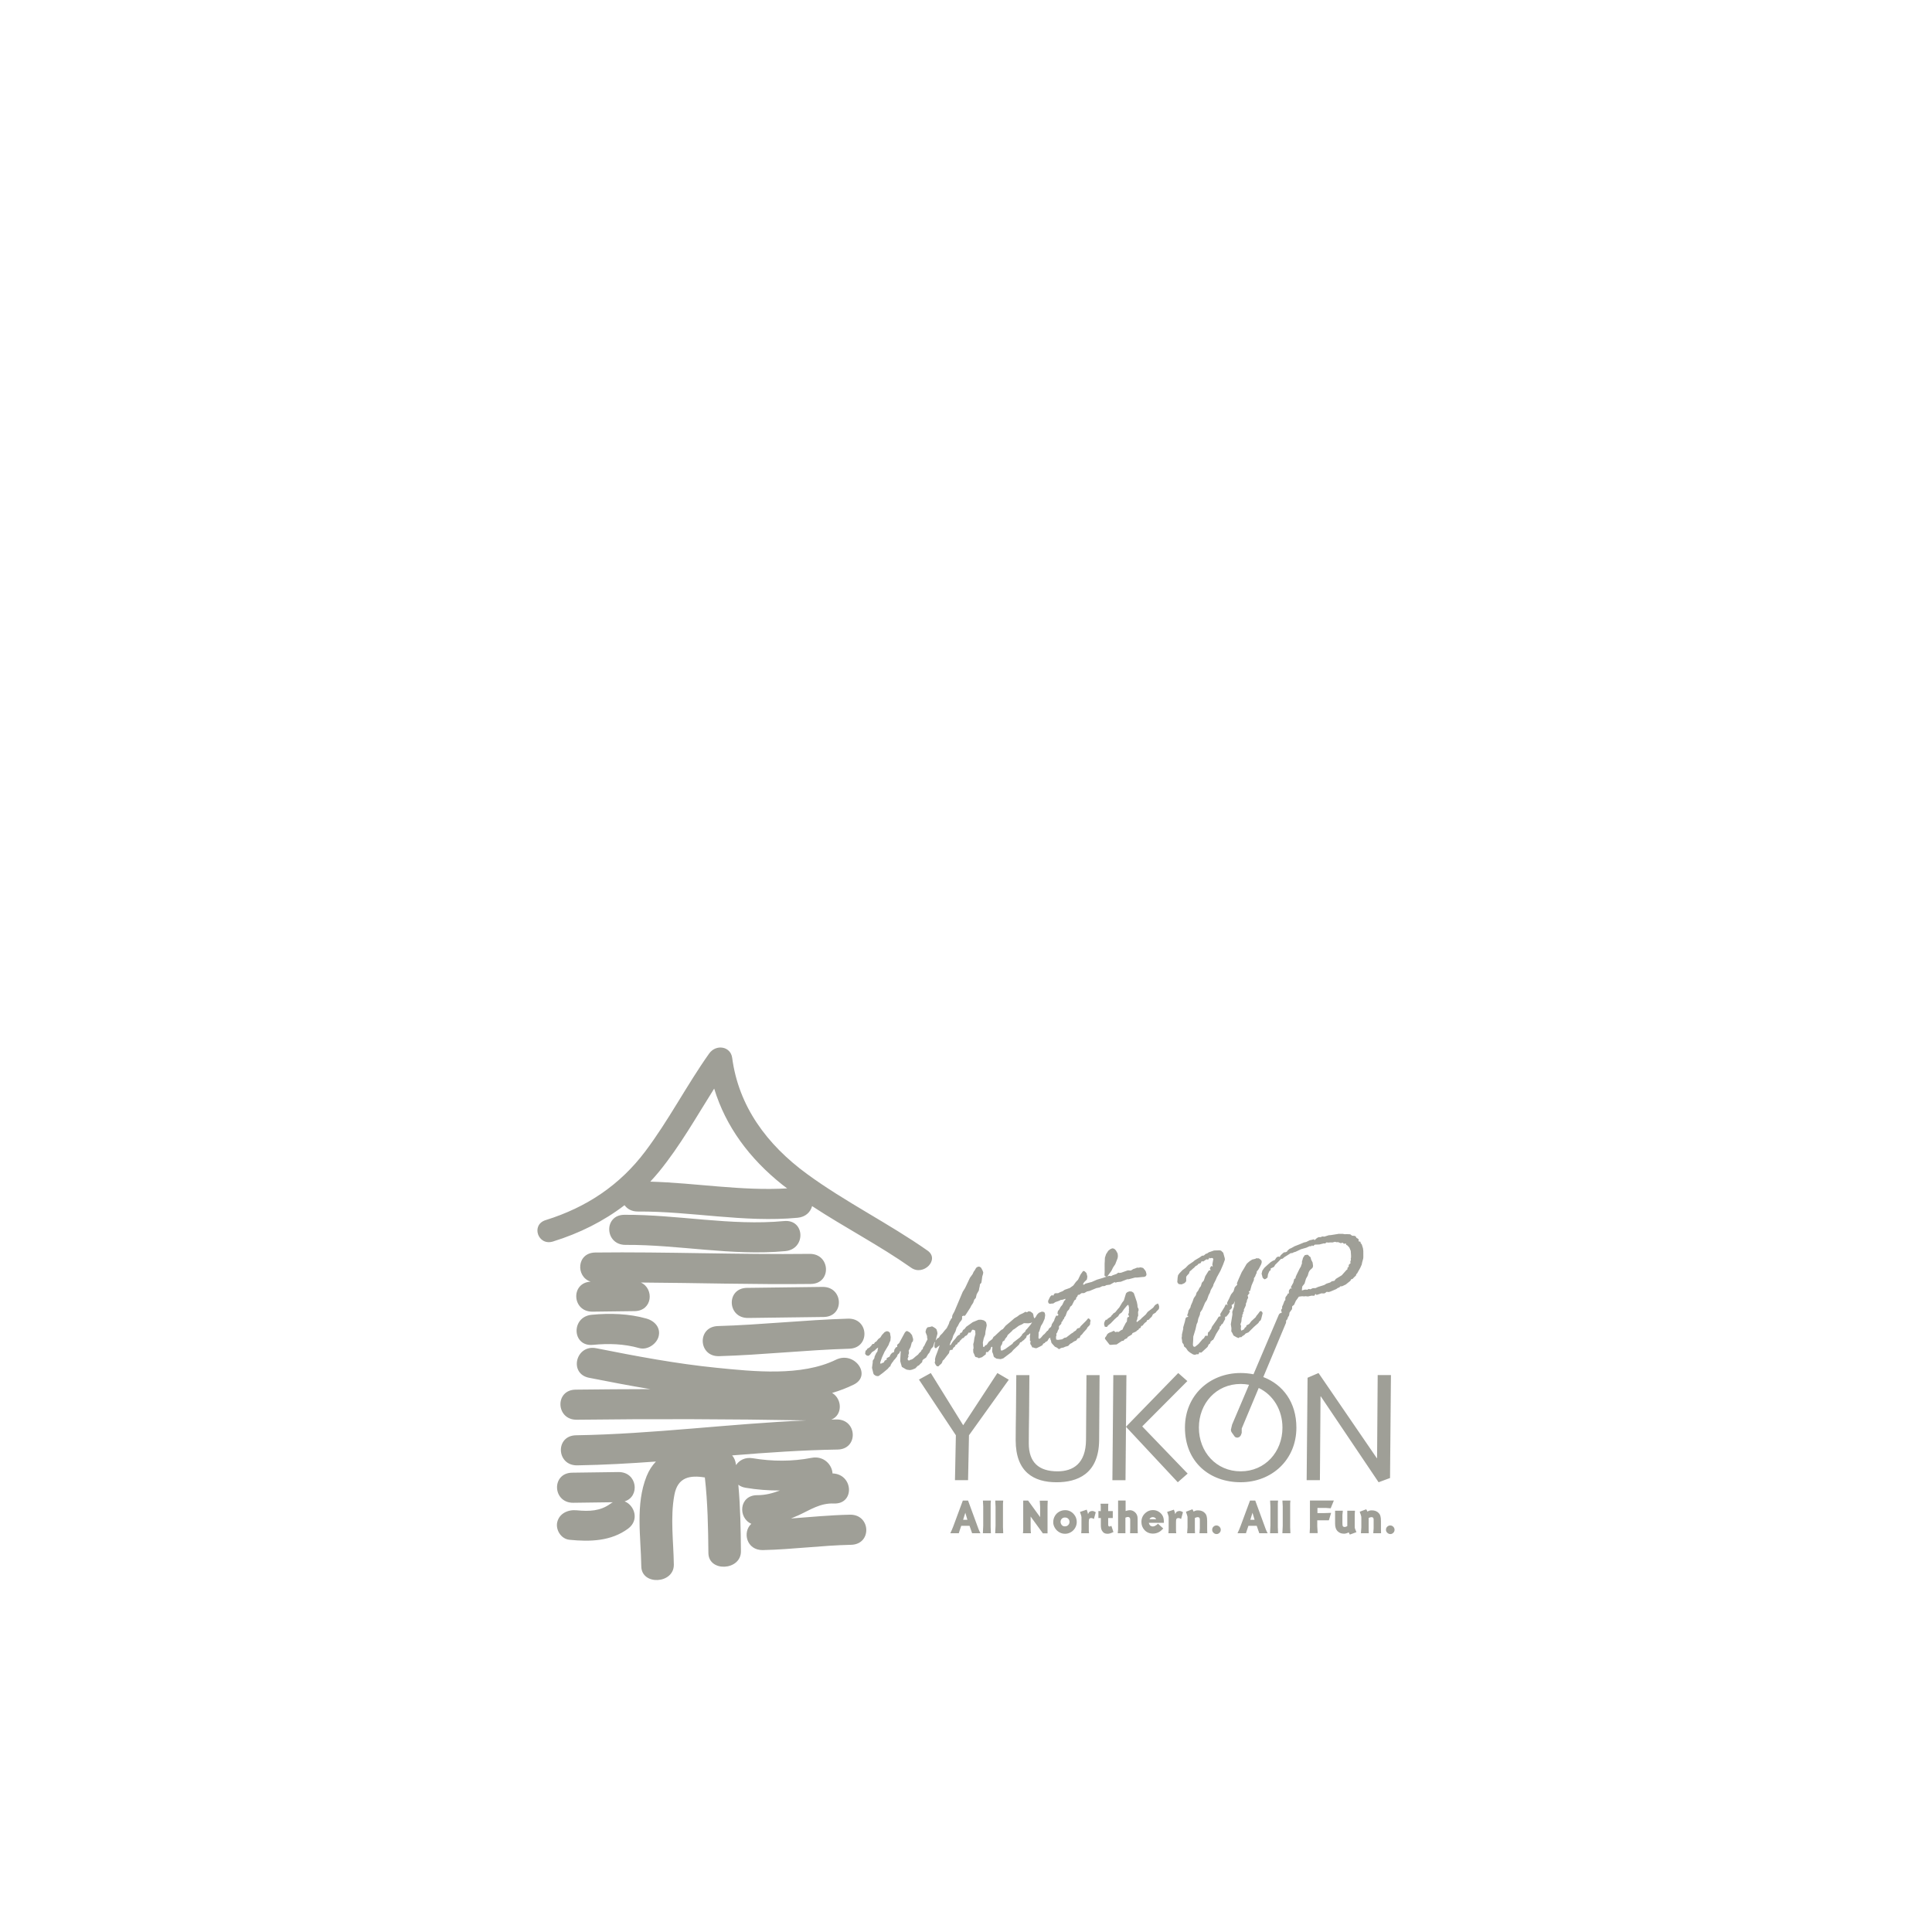 <?xml version="1.0" encoding="UTF-8" standalone="no"?><!DOCTYPE svg PUBLIC "-//W3C//DTD SVG 1.1//EN" "http://www.w3.org/Graphics/SVG/1.1/DTD/svg11.dtd"><svg width="100%" height="100%" viewBox="0 0 150 150" version="1.1" xmlns="http://www.w3.org/2000/svg" xmlns:xlink="http://www.w3.org/1999/xlink" xml:space="preserve" xmlns:serif="http://www.serif.com/" style="fill-rule:evenodd;clip-rule:evenodd;stroke-linejoin:round;stroke-miterlimit:2;"><rect id="logo_wuy" x="0" y="0" width="150" height="150" style="fill:none;"/><path d="M91.378,117.363c-0.049,0.028 -0.093,0.091 -0.132,0.19c-0.025,-0.119 -0.06,-0.233 -0.105,-0.344l-0.524,0.176c0.079,0.214 0.118,0.352 0.118,0.417l-0,0.953c-0.011,0.128 -0.018,0.223 -0.019,0.285l0.608,-0c-0.014,-0.1 -0.02,-0.185 -0.02,-0.256l-0,-0.591c-0,-0.131 0.009,-0.215 0.028,-0.252c0.03,-0.054 0.085,-0.081 0.166,-0.081c0.053,-0 0.121,0.024 0.203,0.073l0.144,-0.524c-0.102,-0.065 -0.193,-0.097 -0.271,-0.097c-0.068,0 -0.134,0.017 -0.196,0.051m-5.233,1.157c-0.026,-0 -0.05,-0.009 -0.07,-0.027c-0.024,-0.023 -0.036,-0.057 -0.036,-0.102l-0,-0.531l0.358,-0l0,-0.541l-0.358,0l-0,-0.401c-0,-0.036 0.004,-0.093 0.013,-0.168l-0.602,0c-0,0.014 -0.001,0.023 -0.001,0.028c0,0.018 0.004,0.071 0.014,0.16l-0,0.387l-0.182,-0.011l-0,0.546l0.189,-0l-0,0.548c-0,0.181 0.027,0.321 0.08,0.419c0.091,0.17 0.233,0.255 0.425,0.255c0.072,-0 0.141,-0.01 0.206,-0.028c0.065,-0.018 0.154,-0.054 0.266,-0.108l-0.159,-0.482c-0.062,0.037 -0.109,0.056 -0.143,0.056m3.1,-0.569c0.03,-0.055 0.058,-0.091 0.086,-0.109c0.051,-0.035 0.108,-0.052 0.172,-0.052c0.12,-0 0.209,0.053 0.264,0.161l-0.522,0Zm1.097,-0.053c-0.039,-0.19 -0.135,-0.346 -0.288,-0.467c-0.157,-0.126 -0.336,-0.189 -0.538,-0.189c-0.225,0 -0.423,0.077 -0.593,0.231c-0.202,0.182 -0.303,0.413 -0.303,0.692c-0,0.239 0.077,0.444 0.23,0.616c0.17,0.191 0.391,0.287 0.663,0.287c0.166,-0 0.325,-0.04 0.476,-0.121c0.095,-0.051 0.203,-0.143 0.327,-0.274l-0.407,-0.372c-0.154,0.141 -0.287,0.212 -0.397,0.212c-0.085,0 -0.157,-0.027 -0.217,-0.079c-0.04,-0.037 -0.074,-0.105 -0.104,-0.202l1.175,0c-0.001,-0.146 -0.009,-0.257 -0.024,-0.334m-2.016,0.152c0,-0.136 -0.003,-0.228 -0.011,-0.277c-0.023,-0.147 -0.088,-0.269 -0.196,-0.365c-0.118,-0.106 -0.254,-0.159 -0.41,-0.159c-0.071,-0 -0.176,0.022 -0.316,0.065l-0,-0.816l-0.584,-0l0,2.243c0,0.017 -0.005,0.064 -0.014,0.144c-0.004,0.025 -0.008,0.076 -0.011,0.155l0.594,-0l0,-1.212c0.084,-0.035 0.148,-0.052 0.19,-0.052c0.122,-0 0.183,0.07 0.183,0.211l-0,0.704c-0.007,0.163 -0.01,0.279 -0.011,0.349l0.599,-0c-0.008,-0.201 -0.013,-0.326 -0.013,-0.373l0,-0.617Zm-3.718,-0.687c-0.048,0.028 -0.092,0.091 -0.132,0.19c-0.025,-0.119 -0.06,-0.233 -0.104,-0.344l-0.524,0.176c0.078,0.214 0.118,0.352 0.118,0.417l-0,0.953c-0.012,0.128 -0.018,0.223 -0.019,0.285l0.608,-0c-0.014,-0.1 -0.02,-0.185 -0.02,-0.256l-0,-0.591c-0,-0.131 0.009,-0.215 0.027,-0.252c0.03,-0.054 0.086,-0.081 0.166,-0.081c0.054,-0 0.122,0.024 0.204,0.073l0.143,-0.524c-0.102,-0.065 -0.192,-0.097 -0.27,-0.097c-0.069,0 -0.134,0.017 -0.197,0.051m-6.717,-0.858l-0.619,-0c0.015,0.187 0.023,0.342 0.024,0.464l0,1.489c-0.001,0.099 -0.011,0.293 -0.028,0.582l0.623,-0c-0.003,-0.104 -0.005,-0.173 -0.008,-0.205c-0.007,-0.158 -0.011,-0.247 -0.011,-0.267l0,-1.833c0.01,-0.099 0.016,-0.176 0.019,-0.23m5.057,1.886c-0.07,0.076 -0.159,0.115 -0.269,0.115c-0.113,0 -0.198,-0.04 -0.255,-0.119c-0.054,-0.076 -0.081,-0.154 -0.081,-0.235c0,-0.087 0.028,-0.162 0.084,-0.225c0.067,-0.073 0.151,-0.109 0.255,-0.109c0.1,-0 0.182,0.029 0.246,0.087c0.073,0.067 0.11,0.15 0.11,0.247c0,0.093 -0.03,0.172 -0.09,0.239m-0.244,-1.142c-0.173,-0 -0.331,0.041 -0.473,0.123c-0.139,0.08 -0.247,0.187 -0.326,0.322c-0.087,0.149 -0.131,0.313 -0.131,0.491c0,0.137 0.035,0.27 0.105,0.4c0.051,0.098 0.118,0.184 0.2,0.258c0.177,0.159 0.38,0.239 0.61,0.239c0.16,-0 0.31,-0.041 0.449,-0.121c0.142,-0.082 0.255,-0.194 0.339,-0.339c0.082,-0.141 0.123,-0.296 0.123,-0.461c-0,-0.235 -0.078,-0.438 -0.236,-0.611c-0.181,-0.201 -0.401,-0.301 -0.66,-0.301m-1.948,-0.269l0,0.809l-0.931,-1.284l-0.382,-0l0,2.225c-0.001,0.116 -0.008,0.219 -0.022,0.31l0.622,-0c-0.016,-0.119 -0.024,-0.226 -0.024,-0.321l0,-0.975l0.949,1.302l0.364,0l0,-2.16c0,-0.12 0.005,-0.245 0.014,-0.374l-0.619,-0c0.007,0.115 0.017,0.271 0.029,0.468m24.428,1.638c-0.002,-0.015 -0.003,-0.073 -0.003,-0.175l-0,-0.84c0.001,-0.009 0.008,-0.113 0.02,-0.312l-0.596,0l0,1.195c-0.084,0.046 -0.151,0.069 -0.203,0.069c-0.037,0 -0.071,-0.008 -0.102,-0.026c-0.026,-0.016 -0.043,-0.033 -0.05,-0.051c-0.016,-0.037 -0.024,-0.121 -0.024,-0.253l0,-0.61c0,-0.022 0.006,-0.079 0.018,-0.171c0.004,-0.024 0.009,-0.074 0.015,-0.153l-0.602,0l0,0.997c0,0.256 0.058,0.447 0.175,0.574c0.13,0.142 0.301,0.213 0.514,0.213c0.114,-0 0.237,-0.034 0.368,-0.102l0.088,0.171l0.512,-0.188c-0.034,-0.082 -0.064,-0.155 -0.09,-0.218c-0.025,-0.066 -0.038,-0.106 -0.04,-0.12m2.034,-0.531c0,-0.158 -0.015,-0.289 -0.044,-0.392c-0.024,-0.083 -0.066,-0.157 -0.127,-0.22c-0.134,-0.141 -0.313,-0.212 -0.537,-0.212c-0.078,0 -0.146,0.009 -0.203,0.028c-0.033,0.011 -0.082,0.033 -0.145,0.065c-0.019,-0.058 -0.048,-0.117 -0.088,-0.176l-0.505,0.191c0.05,0.141 0.081,0.232 0.094,0.274c0.017,0.061 0.027,0.1 0.029,0.116c0.002,0.015 0.003,0.078 0.003,0.188l-0,0.646c-0.002,0.058 -0.012,0.206 -0.032,0.445l0.611,-0c-0.007,-0.091 -0.011,-0.195 -0.011,-0.312l0,-0.875c0.088,-0.042 0.163,-0.063 0.225,-0.063c0.107,-0 0.162,0.06 0.162,0.18l-0,0.697c-0,0.024 -0.007,0.104 -0.019,0.242c-0.002,0.021 -0.006,0.065 -0.009,0.131l0.605,-0c-0.005,-0.138 -0.009,-0.242 -0.009,-0.312l0,-0.641Zm0.967,0.46c-0.068,-0.074 -0.15,-0.111 -0.247,-0.111c-0.086,-0 -0.16,0.03 -0.225,0.089c-0.071,0.063 -0.106,0.146 -0.106,0.247c0,0.079 0.028,0.15 0.084,0.212c0.073,0.079 0.159,0.119 0.256,0.119c0.081,0 0.152,-0.028 0.214,-0.084c0.075,-0.065 0.113,-0.148 0.113,-0.247c0,-0.085 -0.03,-0.16 -0.089,-0.225m-14.461,-0.46c0,-0.158 -0.015,-0.289 -0.044,-0.392c-0.024,-0.083 -0.066,-0.157 -0.127,-0.22c-0.134,-0.141 -0.313,-0.212 -0.537,-0.212c-0.078,0 -0.146,0.009 -0.203,0.028c-0.033,0.011 -0.081,0.033 -0.145,0.065c-0.019,-0.058 -0.048,-0.117 -0.088,-0.176l-0.504,0.191c0.049,0.141 0.081,0.232 0.093,0.274c0.017,0.061 0.027,0.1 0.029,0.116c0.002,0.015 0.002,0.078 0.002,0.188l0,0.646c-0.001,0.058 -0.011,0.206 -0.031,0.445l0.611,-0c-0.007,-0.091 -0.01,-0.195 -0.01,-0.312l-0,-0.875c0.088,-0.042 0.162,-0.063 0.224,-0.063c0.108,-0 0.162,0.06 0.162,0.18l-0,0.697c-0,0.024 -0.007,0.104 -0.019,0.242c-0.002,0.021 -0.005,0.065 -0.009,0.131l0.606,-0c-0.006,-0.138 -0.01,-0.242 -0.01,-0.312l0,-0.641Zm0.72,0.349c-0.085,-0 -0.16,0.03 -0.225,0.089c-0.07,0.063 -0.105,0.146 -0.105,0.247c-0,0.079 0.027,0.15 0.083,0.212c0.073,0.079 0.158,0.119 0.256,0.119c0.081,0 0.152,-0.028 0.214,-0.084c0.076,-0.065 0.114,-0.148 0.114,-0.247c-0,-0.085 -0.03,-0.16 -0.09,-0.225c-0.068,-0.074 -0.15,-0.111 -0.247,-0.111m5.743,-1.931l-0.619,-0c0.015,0.187 0.023,0.342 0.025,0.464l-0,1.489c-0.002,0.099 -0.011,0.293 -0.028,0.582l0.622,-0c-0.002,-0.104 -0.005,-0.173 -0.007,-0.205c-0.008,-0.158 -0.011,-0.247 -0.011,-0.267l-0,-1.833c0.009,-0.099 0.016,-0.176 0.018,-0.23m-3.111,1.489l0.169,-0.547l0.161,0.547l-0.33,-0Zm0.384,-1.489l-0.409,-0l-0.741,2.001c-0.061,0.167 -0.138,0.345 -0.23,0.534l0.66,-0c0.007,-0.044 0.029,-0.113 0.063,-0.207l0.125,-0.369l0.646,0l0.199,0.576l0.649,-0c-0.067,-0.123 -0.117,-0.229 -0.149,-0.317l-0.813,-2.218Zm5.462,0.568c0.077,0.005 0.208,0.015 0.393,0.03l0.247,-0.605l-1.857,-0l-0,2.099c-0.002,0.08 -0.009,0.225 -0.023,0.436l0.623,-0c-0.021,-0.284 -0.032,-0.463 -0.032,-0.539l0,-0.458l0.901,-0l0.177,-0.579c-0.267,0.009 -0.449,0.014 -0.549,0.017l-0.515,-0l0,-0.401l0.635,0Zm-3.692,-0.568l-0.618,-0c0.015,0.187 0.023,0.342 0.024,0.464l-0,1.489c-0.001,0.099 -0.011,0.293 -0.028,0.582l0.622,-0c-0.002,-0.104 -0.005,-0.173 -0.007,-0.205c-0.008,-0.158 -0.011,-0.247 -0.011,-0.267l-0,-1.833c0.01,-0.099 0.016,-0.176 0.018,-0.23m-22.296,-0l-0.619,-0c0.015,0.187 0.023,0.342 0.024,0.464l0,1.489c-0.001,0.099 -0.01,0.293 -0.027,0.582l0.622,-0c-0.003,-0.104 -0.005,-0.173 -0.008,-0.205c-0.007,-0.158 -0.011,-0.247 -0.011,-0.267l0,-1.833c0.01,-0.099 0.016,-0.176 0.019,-0.23m-2.155,1.489l0.17,-0.547l0.16,0.547l-0.33,-0Zm0.384,-1.489l-0.408,-0l-0.741,2.001c-0.062,0.167 -0.139,0.345 -0.231,0.534l0.66,-0c0.008,-0.044 0.029,-0.113 0.064,-0.207l0.125,-0.369l0.645,0l0.2,0.576l0.649,-0c-0.067,-0.123 -0.117,-0.229 -0.149,-0.317l-0.814,-2.218Zm10.604,-17.443l0.115,0.056l0.034,-0.005l0.069,-0.033l0.092,-0.122l0.171,-0.229l0.046,-0.066l0.126,-0.258l0.171,-0.254l0.114,-0.293l0.069,-0.178l0.022,-0.16l-0.023,-0.201l-0.128,-0.235l-0.103,-0.106l-0.092,-0.047l-0.103,-0.01l-0.15,0.069l-0.149,0.118l-0.068,0.106l-0.103,0.159l-0.091,0.278l-0.011,0.278l-0.011,0.17l0.001,0.422l0.001,0.252l-0.011,0.207l0.012,0.082Zm5.769,0.636l0.207,0.019l0.206,-0.089l0.057,-0.044l0.08,-0.096l0.012,-0.025l-0.001,-0.313l0.011,-0.038l0.08,-0.107l0.126,-0.127l0.057,-0.164l0.126,-0.102l0.103,-0.099l0.126,-0.102l0.08,-0.096l0.161,-0.094l0.08,-0.096l0.172,-0.06l0.08,-0.145l0.126,0.019l0.241,-0.166l0.115,0.02l0.012,-0.002l0.022,-0.015l0.046,-0.055l0.023,-0.076l0.069,0.051l0.127,-0.03l0.068,0.015l0.046,0.041l0.012,0.059l-0.011,0.025l-0.068,0.359l0.035,0.164l-0.069,-0.014l-0.046,-0.03l-0.115,0.185l0.058,0.136l-0.011,0.026l-0.104,0.002l-0.034,0.029l-0.068,0.106l-0.195,0.317l-0.114,0.341l-0.149,0.165l-0.079,0.264l-0.115,0.149l-0.091,0.194l-0.126,0.162l-0.057,0.2l-0.16,0.228l-0.102,0.291l-0.126,0.283l-0.034,0.149l-0.148,0.238l-0.035,0.185l-0.056,0.153l-0.012,0.037l0.012,0.01l-0,0.025l0.069,0.014l-0.012,0.062l-0.137,0.043l-0.023,0.028l-0.035,0.065l-0.056,0.249l-0.125,0.426l0,0.121l-0.102,0.448l0.001,0.132l-0.023,0.124l0.035,0.211l0.012,0.143l0.115,0.164l0.024,0.142l0.149,0.123l0.15,0.22l0.162,0.134l0.241,0.146l0.138,0.029l0.023,-0.003l0.115,-0.04l0.138,0.004l0.034,-0.041l0.034,-0.113l0.138,0.029l0.011,-0.002l0.092,-0.073l0.401,-0.37l0.091,-0.193l0.115,-0.088l0.034,-0.138l0.057,-0.031l0.057,-0.069l0.069,-0.022l0.08,-0.132l0.172,-0.349l0.263,-0.422l0.01,-0.134l0.081,-0.06l0.057,-0.116l0.08,-0.035l0.126,-0.235l0.068,-0.118l0.012,-0.062l-0.023,-0.045l0.045,-0.127l0.046,0.042l0.092,-0.109l0.091,-0.109l0.08,-0.132l0.046,-0.115l-0.07,-0.026l0.104,-0.087l0.103,-0.111l0.012,-0.038l-0.024,-0.201l0.149,-0.081l0.046,-0.103l0.045,-0.127l-0.011,0.122l-0.045,0.332l-0.137,0.392l0.012,0.203l-0.124,0.764l0.047,0.307l-0.011,0.242l0.081,0.133l0.081,0.169l0.023,0.033l0.242,0.135l0.149,0.051l0.069,-0.07l0.126,0.006l0.091,-0.085l0.15,-0.093l0.103,-0.111l0.218,-0.091l0.424,-0.421l0.344,-0.302l0.079,-0.131l0.104,-0.087l0.045,-0.126l0.102,-0.412l-0.023,-0.082l-0.069,-0.074l-0.069,-0.014l-0.046,0.018l-0.149,0.202l-0.126,0.15l-0.057,0.104l-0.343,0.314l-0.138,0.187l-0.034,0.03l-0.081,0.047l-0.114,0.052l-0.034,0.125l-0.103,0.063l-0.046,0.115l-0.218,0.115l-0.046,-0.138l0.022,-0.232l-0.047,-0.125l0.069,-0.203l0.033,-0.306l0.046,-0.102l-0,-0.145l0.057,-0.056l0,-0.121l0.069,-0.082l-0.012,-0.118l0.068,-0.142l0.091,-0.206l0,-0.12l0.069,-0.154l0.022,-0.136l0.091,-0.181l-0.046,-0.163l0.149,-0.201l-0.069,-0.123l0.08,-0.023l0.023,-0.015l0.023,-0.052l0.102,-0.376l0.182,-0.423l0,-0.132l0.091,-0.133l0.069,-0.178l0.045,-0.079l0.023,-0.148l0.092,-0.097l0.08,-0.132l0.148,-0.286l0.046,-0.127l0.011,-0.097l-0.023,-0.105l-0.081,-0.074l-0.126,-0.09l-0.115,0.004l-0.07,-0.014l-0.068,0.046l-0.252,0.059l-0.195,0.124l-0.138,0.116l-0.103,0.099l-0.228,0.393l-0.149,0.238l-0.24,0.539l-0.137,0.333l0.024,0.117l-0.103,0.099l-0.092,0.109l-0.091,0.302l-0.195,0.244l-0.102,0.219l-0.046,0.103l-0.137,0.272l-0.023,0.064l0,0.035l0.001,0.025l0.046,0.101l-0.046,-0.005l-0.058,-0.064l-0.08,0.084l-0.068,0.153l-0.309,0.502l-0.011,0.013l-0,0.06l0.023,0.13l-0.149,0.033l-0.16,0.263l-0.366,0.521l-0.057,0.165l-0.092,0.109l-0.034,0.077l-0.091,0.061l-0.023,0.028l-0.023,0.123l0,0.133l-0.195,0.003l-0.103,0.183l-0.114,0.088l-0.298,0.356l-0.137,0.115l-0.161,0.119l-0.103,-0.033l-0.023,-0.033l-0.023,-0.105l0.021,-0.329l0.011,-0.302l0.171,-0.566l0.09,-0.398l0.069,-0.142l0.057,-0.285l0.125,-0.307l0.023,-0.171l0.16,-0.24l0.216,-0.512l0.149,-0.225l0.136,-0.381l0.092,-0.17l0.068,-0.214l0.183,-0.315l0.034,-0.137l0.171,-0.337l0.08,-0.192l0.286,-0.522l0.205,-0.475l0.137,-0.38l-0.012,-0.119l-0.116,-0.417l-0.161,-0.158l-0.115,-0.032l-0.437,0.014l-0.412,0.142l-0.127,0.09l-0.103,0.027l-0.149,0.13l-0.138,0.019l-0.011,0.001l-0.161,0.119l-0.401,0.238l-0.114,0.1l-0.379,0.258l-0.217,0.223l-0.241,0.179l-0.24,0.25l-0.103,0.148l-0.034,0.197l-0.023,0.316l0.035,0.092l0.093,0.082Zm8.035,11.142c0,1.885 -1.345,3.393 -3.244,3.393c-1.9,-0 -3.244,-1.508 -3.244,-3.393c-0,-1.883 1.344,-3.391 3.244,-3.391c0.225,-0 0.441,0.023 0.649,0.063l-1.315,3.094l-0.091,0.386l0.012,0.119l0.058,0.112l0.104,0.142l0.115,0.164l0.092,0.072l0.149,0.015l0.138,-0.056l0.103,-0.123l0.068,-0.19l-0.001,-0.337l1.32,-3.15c1.125,0.535 1.843,1.706 1.843,3.08m2.257,-10.245l0.219,0.006l0.068,-0.118l0.035,-0.017l0.069,0.074l0.367,-0.124l0.241,0.002l0.023,-0.015l0.057,-0.032l0.092,-0.073l0.161,0.013l0.034,-0.005l0.126,-0.042l0.425,-0.18l0.126,-0.09l0.114,-0.04l0.081,-0.084l0.137,-0.007l0.287,-0.137l0.344,-0.277l0.092,-0.145l0.08,-0l0.114,-0.124l0.149,-0.141l0.012,-0.014l0.022,-0.1l0.069,-0.058l0.046,-0.09l0.194,-0.341l0.114,-0.257l0.034,-0.173l0.08,-0.288l0.011,-0.11l-0.002,-0.482l-0.023,-0.201l-0.058,-0.184l-0.035,-0.116l-0.092,-0.12l-0.012,-0.094l-0.149,-0.039l0.011,-0.146l-0.07,-0.063l-0.103,-0.057l-0.046,-0.09l-0.023,-0.021l-0.057,-0.04l-0.219,-0.017l-0.115,-0.092l-0.046,-0.018l-0.264,-0.011l-0.138,0.007l-0.149,-0.027l-0.31,-0.004l-0.62,0.099l-0.172,0.013l-0.333,0.107l-0.15,-0.016l-0.16,0.059l-0.126,-0.006l-0.012,0.001l-0.023,0.016l-0.103,0.051l-0.195,0.172l-0.046,-0.078l-0.138,0.043l-0.183,0.038l-0.276,0.135l-0.172,0.037l-0.344,0.144l-0.39,0.152l-0.253,0.144l-0.137,0.055l-0.08,0.072l-0.092,0.085l-0.011,0.05l-0.115,0.052l-0.092,0.013l-0.011,0.001l-0.035,0.005l-0.137,0.116l-0.115,0.113l-0.068,0.118l-0.092,-0.023l-0.034,0.004l-0.058,0.02l-0.069,0.046l-0.136,0.2l-0.15,0.057l-0.172,0.109l-0.275,0.243l-0.217,0.2l-0.149,0.213l-0.057,0.237l0.081,0.313l0.115,0.105l0.058,0.016l0.069,-0.034l0.069,-0.046l0.068,-0.058l0.034,-0.245l0.091,-0.218l0.035,-0.053l0.08,-0.047l0.011,-0.146l0.126,-0.054l0.126,-0.066l0.092,-0.157l0.297,-0.296l0.138,-0.151l0.149,-0.033l0.126,-0.114l0.253,-0.156l0.24,-0.155l0.115,-0.004l0.137,-0.068l0.115,-0.028l0.436,-0.206l0.413,-0.118l0.264,-0.121l0.091,0.011l0.104,-0.075l0.034,0.055l0.047,-0.006l0.114,-0.101l0.356,-0.014l0.344,-0.084l0.104,0.009l0.114,-0.089l0.115,0.02l0.195,-0.015l0.15,0.003l0.195,-0.052l0.103,0.034l0.138,-0.007l0.195,0.08l0.161,-0.034l0.092,0.083l0.161,-0.022l0.012,0.094l0.114,0.068l0.139,0.161l0.104,0.251l0.024,0.357l0,0.157l-0.023,0.063l0.013,0.119l-0.057,0.177l0.046,0.054l-0.16,0.166l-0,0.133l-0.103,0.099l0.012,0.094l-0.092,0.074l-0.355,0.399l-0.459,0.281l-0.114,0.148l-0.206,0.042l-0.126,0.09l-0.276,0.087l-0.184,0.11l-0.493,0.154l-0.172,0.084l-0.218,0.007l-0.195,0.088l-0.126,-0.03l-0.103,0.062l-0.173,-0.012l-0.022,0.003l-0.104,0.027l-0.126,0.042l0.011,-0.17l0.022,-0.148l0.172,-0.217l0.113,-0.377l0.138,-0.248l0.068,-0.238l0.057,-0.117l0.08,-0.095l0.126,-0.115l0.057,-0.068l0.023,-0.124l-0.035,-0.259l-0.116,-0.225l-0.046,-0.186l-0.081,-0.061l-0.126,-0.127l-0.012,0.002l-0.103,0.002l-0.127,0.03l-0.08,0.12l-0.057,0.092l-0.034,0.138l-0.046,0.15l0.001,0.145l-0.057,0.14l-0.023,0.088l-0.102,0.171l-0.24,0.491l-0.057,0.129l-0.034,0.149l-0.081,0.023l-0.034,0.126l-0.045,0.175l-0.171,0.313l-0.012,0.014l-0,0.011l0.012,0.047l0.057,0.052l-0.011,0.026l-0.081,-0.037l-0.08,0.095l-0.046,0.067l-0.011,0.062l0.001,0.181l-0.081,0.011l-0.045,0.102l-0.103,0.136l-0.034,0.053l-0.012,0.073l0,0.145l-0.068,0.058l-0.114,0.305l-0.069,0.142l0.001,0.144l-0.08,0.108l-0,0.012l0.011,0.059l0.035,0.115l0,0.012l-0.023,0.052l-0.046,-0.018l-0.114,0.077l-0.046,0.078l-1.961,4.613c-0.319,-0.063 -0.651,-0.098 -0.995,-0.098c-2.419,-0 -4.326,1.743 -4.326,4.239c0,2.662 1.907,4.241 4.326,4.241c2.418,-0 4.326,-1.743 4.326,-4.241c-0,-1.969 -1.047,-3.343 -2.57,-3.926l1.764,-4.209l0.011,-0.182l0.092,-0.098l0.046,-0.15l0.091,-0.146l0.034,-0.221l0.194,-0.269l0.011,-0.218l0.149,-0.117l0.137,-0.309l0.137,-0.187l0.092,-0.134l0.149,-0.021l0.057,-0.008l0.104,-0.003l0.092,0.012l0.115,-0.016l0.195,0.02l0.275,-0.063Zm-13.192,1.747l-0.069,0.082l-0.298,0.223l-0.034,-0.068l0.068,-0.166l0.011,-0.134l0.058,-0.129l-0.013,-0.287l0.045,-0.151l-0.011,-0.094l-0.069,-0.135l-0.013,-0.167l-0.046,-0.234l-0.093,-0.276l-0.139,-0.402l-0.046,-0.053l-0.127,-0.079l-0.172,-0.012l-0.16,0.059l-0.104,0.099l-0.17,0.554l-0.126,0.162l-0.229,0.382l-0.103,0.11l-0.206,0.258l-0.149,0.093l-0.045,0.067l-0.081,0.072l-0.068,0.106l-0.23,0.152l-0.091,0.097l-0.069,-0.014l-0.069,0.106l-0.045,0.103l-0.023,0.135l0.047,0.175l0.023,0.033l0.161,0.013l0.068,-0.106l0.218,-0.175l0.309,-0.321l0.195,-0.172l0.068,-0.046l0.104,-0.171l0.183,-0.134l0.16,-0.239l0.24,-0.287l0.103,-0.074l0.035,0.115l0.023,0.117l0,0.012l-0.011,0.11l0.012,0.095l-0.011,0.073l0,0.109l-0.057,0.128l0.081,0.146l-0.046,0.042l-0.069,0.034l-0.034,0.04l-0.034,0.295l-0.08,0.095l-0.205,0.39l-0.046,0.127l-0.115,0.052l-0.195,0.136l-0.126,-0.018l-0.126,0.03l-0.115,-0.104l-0.184,0.086l-0.161,0.059l-0.103,0.062l-0.08,0.083l-0.057,0.117l-0.103,0.135l0,0.084l0.22,0.282l0.126,0.163l0.08,0.025l0.242,-0.022l0.23,-0.009l0.412,-0.274l0.127,-0.018l0.091,-0.109l0.184,-0.086l0.057,-0.093l0.011,-0.013l0.195,-0.112l0.115,-0.076l0.045,-0.103l0.126,-0.054l0.149,-0.069l0.126,-0.115l0.058,-0.019l0.045,-0.091l0.127,-0.066l0.045,-0.139l0.104,-0.027l0.125,-0.162l0.092,-0.085l0.08,-0.048l0.057,-0.128l0.138,-0.044l0.08,-0.095l0.137,-0.128l0.103,-0.195l0.207,-0.126l0.068,-0.094l0.138,-0.139l0.045,-0.055l0.023,-0.159l-0.035,-0.152l-0.069,-0.111l-0.126,0.066l-0.092,0.061l-0.149,0.202l-0.424,0.325l-0.148,0.201l-0.321,0.286Zm-2.197,4.419l-0.071,8.16l1.018,-0l0.036,-4.148l4.023,4.308l0.766,-0.673l-3.527,-3.664l3.504,-3.519l-0.708,-0.624l-4.058,4.171l0.035,-4.011l-1.018,0Zm16.088,1.655l0.023,-0l4.486,6.665l0.888,-0.33l0.07,-7.99l-1.029,0l-0.047,6.446l-0.024,-0l-4.522,-6.606l-0.851,0.366l-0.071,7.954l1.029,-0l0.048,-6.505Zm-27.744,2.239l-2.514,-4.054l-0.921,0.507l2.867,4.325l-0.07,3.488l1.017,-0l0.071,-3.488l3.091,-4.313l-0.885,-0.519l-2.656,4.054Zm3.892,-6.427l-0.069,0.107l-0.562,0.404l-0.24,0.118l-0.058,-0.004l-0.023,-0.009l-0.023,-0.045l-0.012,-0.154l0,-0.048l0.011,-0.074l0.103,-0.171l0.045,-0.188l0.15,-0.105l0.045,-0.115l0.138,-0.164l0.057,-0.128l0.32,-0.298l0.092,-0.109l0.115,-0.064l0.343,-0.254l0.241,-0.106l0.126,-0.078l0.023,-0.015l0.345,0.012l0.091,-0.013l0.081,-0.012l0.115,-0.052l-0.092,0.157l-0.103,0.123l-0.194,0.232l-0.092,0.085l-0.045,0.115l-0.241,0.215l-0.023,0.087l-0.057,0.044l-0.091,0.11l-0.516,0.397Zm0.471,0.115l0.057,-0.117l0.092,-0.025l0.103,-0.098l0.115,-0.077l0.045,-0.066l0.103,-0.087l0.069,-0.191l0.126,-0.054l0.114,-0.112l0.023,0.033l-0.022,0.136l-0.011,0.086l-0,0.011l0.012,0.155l-0.011,0.134l0.057,0.052l-0.023,0.136l0.001,0.024l-0,0.06l0.08,0.121l0.07,0.147l0.103,0.01l0.104,0.045l0.126,0.007l0.287,-0.137l0.171,-0.097l0.058,-0.116l0.115,-0.053l0.068,-0.082l0.138,-0.067l0.126,-0.211l0.103,-0.05l0.007,-0.009l-0.008,0.106l0.046,0.101l0.035,0.152l0.011,0.046l0.081,0.097l0.184,0.203l0.161,0.074l0.161,0.122l0.161,-0.095l0.207,-0.041l0.091,-0.049l0.253,-0.072l0.16,-0.167l0.114,-0.053l0.195,-0.135l0.149,-0.058l0.138,-0.188l0.092,-0.001l0.057,-0.056l0.046,-0.127l0.126,-0.114l0.125,-0.162l0.229,-0.249l0.069,-0.13l0.126,-0.126l0.046,-0.055l0.034,-0.077l-0,-0.12l0.034,-0.137l-0,-0.012l-0.024,-0.058l-0.104,-0.106l-0.057,-0.003l-0.011,0.001l-0.149,0.178l-0.435,0.435l-0.069,0.118l-0.114,0.028l-0.058,0.02l-0.046,0.043l-0.08,0.119l-0.137,0.08l-0.092,0.085l-0.114,0.065l-0.402,0.309l-0.126,0.018l-0.195,0.123l-0.16,0.023l-0.161,0.023l-0.138,-0.029l-0.012,-0.131l-0,-0.084l-0,-0.012l0.034,-0.089l-0.012,-0.143l0.069,-0.082l0.045,-0.138l0.092,-0.17l-0.001,-0.18l0.183,-0.195l0.012,-0.122l0.08,-0.083l0.057,-0.129l0.057,-0.045l0.034,-0.113l0.092,-0.121l0.125,-0.343l0.149,-0.165l0.091,-0.206l0.126,-0.102l0.194,-0.388l0.115,-0.077l0.034,-0.149l0.069,-0.058l0.057,-0.14l0.114,-0.016l0.161,-0.12l0.207,-0.005l0.229,-0.128l0.195,-0.04l0.528,-0.219l0.241,-0.046l0.206,-0.101l0.195,-0.015l0.138,-0.068l0.276,-0.039l0.206,-0.113l0.137,-0.08l0.092,0.035l0.012,-0.001l0.103,-0.039l0.287,-0.028l0.493,-0.191l0.127,-0.005l0.482,-0.128l0.195,-0.004l0.356,-0.038l0.149,-0.009l0.012,-0.002l0.103,-0.038l0.057,-0.069l0.023,-0.087l-0.047,-0.21l-0.08,-0.133l-0.081,-0.085l-0.046,-0.066l-0.115,-0.032l-0.115,-0.02l-0.103,0.027l-0.15,-0.003l-0.172,0.072l-0.103,0.027l-0.206,0.125l-0.23,-0.016l-0.517,0.182l-0.08,0.011l-0.057,0.008l-0.092,-0.023l-0.138,0.103l-0.298,0.103l-0.115,0.064l-0.126,-0.018l-0.103,0.015l-0.402,0.14l-0.47,0.139l-0.402,0.177l-0.493,0.13l-0.092,0.073l-0.08,0.011l-0.012,-0.034l0.023,-0.076l0.08,-0.107l0.16,-0.155l0.035,-0.041l0.033,-0.222l-0.069,-0.267l-0.138,-0.137l-0.115,-0.032l-0.081,0.108l-0.125,0.173l-0.194,0.402l-0.172,0.18l-0.195,0.269l-0.103,0.074l-0.171,0.121l-0.402,0.141l-0.149,0.105l-0.195,0.076l-0.161,0.082l-0.195,0.004l-0.012,0.002l-0.045,0.006l-0.035,0.029l-0.103,0.159l-0.08,-0.061l-0.138,0.116l-0.068,0.13l-0.092,0.193l-0.011,0.062l0.023,0.105l0.046,0.054l0.081,0.025l0.138,-0.02l0.114,-0.004l0.161,-0.107l0.287,-0.1l0.126,-0.066l0.184,-0.026l0.08,-0.036l0.115,-0.028l-0.023,0.088l-0.08,0.071l-0.149,0.31l-0.125,0.15l-0.115,0.209l-0.103,0.123l-0.034,0.197l0.081,0.073l-0.057,0.093l-0.126,-0.006l-0.057,0.128l-0.046,0.09l-0.057,0.177l-0.069,0.106l-0.103,0.159l-0.034,0.138l-0.041,0.082l-0.14,0.112l-0.092,0.169l-0.057,0.02l-0.195,0.232l-0.114,0.089l-0.183,0.218l-0.08,0.06l-0.035,0.017l-0.034,-0.008l-0.023,-0.02l-0.012,-0.071l0.011,-0.194l-0.001,-0.193l0.057,-0.104l0.125,-0.403l0.138,-0.224l0.148,-0.334l0.045,-0.284l-0.035,-0.187l-0.092,-0.072l-0.138,-0.016l-0.229,0.092l-0.138,0.14l-0.114,0.197l-0.091,0.097l-0.058,-0.124l-0.024,-0.154l-0.046,-0.126l-0.184,-0.13l-0.127,-0.018l-0.034,0.004l-0.103,0.075l-0.115,-0.044l-0.195,0.112l-0.264,0.122l-0.195,0.148l-0.194,0.111l-0.333,0.288l-0.366,0.305l-0.206,0.257l-0.023,0.022l-0.023,-0.003l-0.023,0.015l-0.091,0.061l-0.275,0.255l-0.195,0.185l-0.103,0.074l-0.091,0.17l-0.275,0.207l-0.161,0.239l-0.103,0.039l-0.114,0.137l-0.069,-0.039l-0.001,-0.108l-0.012,-0.179l0,-0.036l0.068,-0.323l0.114,-0.293l0.023,-0.244l0.09,-0.434l-0,-0.084l-0.047,-0.198l-0.161,-0.134l-0.218,-0.054l-0.207,0.006l-0.447,0.183l-0.505,0.36l-0.137,0.176l-0.115,0.076l-0.079,0.181l-0.138,0.055l-0.023,0.111l-0.057,0.032l-0.057,0.02l-0.115,0.101l-0.114,0.161l-0.206,0.233l-0.08,0.12l-0.08,0.132l-0.092,0.025l0.057,-0.165l0.045,-0.139l0.092,-0.145l0.091,-0.29l0.171,-0.325l0.091,-0.29l0.092,-0.133l0.125,-0.247l0.172,-0.217l0.023,-0.063l0.011,-0.038l-0.001,-0.156l0,-0.025l0.012,-0.013l0.092,-0.037l0.115,0.008l0.08,-0.108l0.343,-0.53l0.068,-0.142l0.149,-0.225l0.091,-0.254l0.115,-0.125l0.068,-0.286l0.171,-0.302l0.022,-0.147l0.046,-0.187l0.011,-0.134l0.114,-0.125l0.034,-0.209l0.034,-0.27l0.057,-0.188l0.022,-0.136l-0.057,-0.16l-0.116,-0.213l-0.104,-0.069l-0.103,-0.01l-0.091,0.037l-0.081,0.06l-0.114,0.196l-0.08,0.108l-0.08,0.18l-0.206,0.282l-0.377,0.799l-0.183,0.291l-0.65,1.536l-0.137,0.249l-0.034,0.113l-0.011,0.146l-0.069,0.046l-0.057,0.128l-0.057,0.068l-0.068,0.215l-0.16,0.324l-0.161,0.179l-0.171,0.216l-0.183,0.183l-0.092,0.157l-0.126,0.066l-0.127,0.163l0.013,-0.062l0.125,-0.464l-0,-0.035l-0.012,-0.107l-0.058,-0.197l-0.069,-0.075l-0.15,-0.099l-0.126,-0.066l-0.184,0.05l-0.138,0.019l-0.046,0.018l-0.091,0.134l-0.046,0.187l0,0.048l0.116,0.297l0.001,0.12l0.034,0.14l-0.102,0.183l-0.149,0.31l-0.091,0.121l-0.034,0.15l-0.081,0.047l-0.045,0.115l-0.149,0.141l-0.08,0.108l-0.206,0.161l-0.161,0.143l-0.115,0.076l-0.114,0.029l-0.115,0.064l-0.023,-0.009l-0.057,-0.04l-0.024,-0.08l0.023,-0.089l0.046,-0.09l-0.024,-0.117l0.046,-0.103l0.011,-0.122l-0.023,-0.117l0.149,-0.286l0.102,-0.376l0.057,-0.032l0.023,-0.039l0.022,-0.16l-0.093,-0.324l-0.161,-0.194l-0.161,-0.097l-0.092,-0.024l-0.057,0.032l-0.08,0.084l-0.446,0.822l-0.149,0.129l0.001,0.168l-0.115,0.041l-0.057,0.104l-0.046,0.055l-0.034,0.197l-0.149,0.069l-0.068,0.07l-0.081,0.108l-0.034,0.101l-0.114,0.064l-0.127,0.066l0.012,0.107l-0.16,0.083l-0.069,0.142l-0.069,0.022l-0.149,0.069l-0.069,-0.015l0.023,-0.123l0.125,-0.355l0.194,-0.425l0.32,-0.538l0.046,-0.139l0.091,-0.194l0.022,-0.268l-0.058,-0.341l-0.127,-0.103l-0.126,-0.017l-0.161,0.07l-0.206,0.222l-0.126,0.198l-0.16,0.119l-0.149,0.19l-0.115,0.064l-0.068,0.118l-0.126,0.018l-0.08,0.12l-0.138,0.139l-0.183,0.111l-0.034,0.076l-0.092,0.074l-0.034,0.197l0,0.024l0.023,0.057l0.104,0.094l0.115,0.02l0.057,-0.021l0.092,-0.084l0.137,-0.176l0.218,-0.139l0.137,-0.14l0.126,-0.078l-0.034,0.161l-0.022,0.136l-0.103,0.147l-0.034,0.077l-0.08,0.168l-0.023,0.136l-0.126,0.198l0.001,0.12l-0.056,0.429l0.046,0.186l0.058,0.245l0.046,0.09l0.15,0.099l0.161,0.026l0.069,-0.022l0.321,-0.238l0.366,-0.305l0.126,-0.15l0.103,-0.074l-0.012,-0.047l0.115,-0.197l0.08,-0.095l0.057,-0.093l0.115,-0.124l0.069,-0.094l0.068,-0.082l0.057,-0.153l0.126,-0.114l0.068,-0.166l0.047,0.042l-0.012,0.086l-0.022,0.4l-0.011,0.254l0.036,0.14l0.081,0.277l0.011,0.035l0.311,0.185l0.092,0.035l0.23,0.028l0.172,-0.036l0.229,-0.093l0.023,-0.015l0.172,-0.181l0.091,-0.037l0.104,-0.111l0.149,-0.141l0.022,-0.124l0.012,-0.026l0.046,-0.054l0.229,-0.153l0.16,-0.275l0.091,-0.098l0.137,-0.307l0.16,-0.168l0.08,-0.288l0.083,-0.108l-0.048,0.151l-0.023,0.196l0.023,0.117l0.046,0.042l0.046,0.006l0.035,-0.006l0.091,-0.084l0.173,-0.133l-0.057,0.165l-0.115,0.328l-0.136,0.357l-0.057,0.225l0.012,0.13l-0.034,0.15l0.081,0.169l0.081,0.097l0.126,0.018l0.08,-0.084l0.149,-0.129l0.057,-0.092l0.046,-0.139l0.103,-0.087l0.183,-0.242l0.206,-0.258l0.045,-0.199l0.092,-0.049l0.126,-0.006l0.068,-0.154l0.138,-0.116l0.034,-0.101l0.126,-0.066l0.069,-0.13l0.092,-0.025l0.046,-0.103l0.068,-0.057l0.126,-0.139l0.104,-0.038l0.114,-0.137l0.115,-0.052l0.022,-0.015l0.069,-0.094l0.08,-0.12l0.104,0.021l0.045,-0.03l0.114,-0.197l0.069,-0.01l0.162,0.062l0.011,0.143l0.012,0.131l-0.011,0.049l-0.068,0.251l-0.045,0.319l-0.046,0.163l0.024,0.31l-0.034,0.125l0.011,0.083l0.001,0.12l0.069,0.147l0.07,0.171l0.023,0.033l0.034,0.018l0.138,0.03l0.092,0.059l0.195,-0.064l0.046,-0.006l0.31,-0.237l-0.001,-0.108l0.035,-0.065l0.137,0.005l0.058,-0.093l0.114,-0.1l0.068,-0.19l0.023,-0.016l0.035,-0.017l0.011,0.011l0.023,0.008l0,0.121l-0.011,0.11l0,0.144l0.07,0.171l0.046,0.186l0.035,0.056l0.184,0.118l0.322,0.039l0.206,-0.065l0.47,-0.356l0.172,-0.132l0.137,-0.164l0.413,-0.383l0.057,-0.08Zm2.887,10.738c1.592,-0 3.269,-0.624 3.305,-3.241l0.035,-5.079l-1.018,0l-0.035,5.02c-0.012,1.862 -1.014,2.452 -2.216,2.452c-1.438,-0 -2.228,-0.684 -2.228,-2.169c-0,-0.754 0.012,-1.532 0.024,-2.298l0.023,-3.005l-1.017,0l-0.024,2.828c-0.012,0.825 -0.024,1.579 -0.024,2.227c0,2.476 1.407,3.265 3.175,3.265m-16.043,2.518c-1.528,0.031 -3.05,0.182 -4.575,0.293c0.198,-0.079 0.394,-0.162 0.593,-0.253c0.927,-0.428 1.669,-0.95 2.738,-0.909c1.63,0.067 1.517,-2.268 -0.091,-2.334c-0.006,-0 -0.012,0 -0.018,0c-0.029,-0.674 -0.682,-1.396 -1.632,-1.21c-1.503,0.292 -3.068,0.281 -4.559,0.03c-0.598,-0.1 -1.051,0.157 -1.3,0.533c-0.003,-0.023 -0.006,-0.047 -0.009,-0.071c-0.039,-0.271 -0.135,-0.501 -0.293,-0.682c2.726,-0.22 5.453,-0.412 8.187,-0.455c1.636,-0.025 1.534,-2.362 -0.087,-2.336c-0.133,0.002 -0.266,0.007 -0.398,0.01c0.872,-0.338 0.861,-1.596 0.061,-2.069c0.572,-0.17 1.132,-0.38 1.671,-0.644c1.453,-0.71 0.069,-2.639 -1.371,-1.936c-2.688,1.313 -6.394,0.914 -9.249,0.629c-3.16,-0.315 -6.271,-0.905 -9.364,-1.52c-1.591,-0.316 -2.147,1.978 -0.563,2.293c1.581,0.314 3.166,0.616 4.758,0.881c-1.932,0.005 -3.865,0.017 -5.798,0.041c-1.634,0.02 -1.533,2.357 0.091,2.336c5.943,-0.074 11.886,-0.057 17.825,0.051c-5.967,0.258 -11.91,1.061 -17.881,1.156c-1.635,0.027 -1.534,2.36 0.091,2.335c2.04,-0.032 4.076,-0.148 6.111,-0.296c-0.294,0.306 -0.54,0.68 -0.724,1.136c-0.884,2.201 -0.443,4.725 -0.413,7c0.02,1.51 2.547,1.368 2.526,-0.136c-0.023,-1.786 -0.288,-3.638 0.043,-5.412c0.259,-1.38 1.201,-1.541 2.366,-1.352c0.221,1.946 0.256,3.904 0.275,5.865c0.014,1.511 2.542,1.367 2.526,-0.138c-0.016,-1.725 -0.044,-3.449 -0.202,-5.163c0.144,0.111 0.326,0.196 0.559,0.235c0.888,0.15 1.777,0.217 2.665,0.213c-0.552,0.212 -1.124,0.365 -1.748,0.363c-1.422,-0.007 -1.527,1.759 -0.466,2.224c-0.709,0.633 -0.379,2.065 0.898,2.039c2.287,-0.049 4.561,-0.363 6.848,-0.41c1.635,-0.036 1.535,-2.37 -0.091,-2.337m-10.161,-12.309c3.374,-0.097 6.738,-0.48 10.107,-0.578c1.635,-0.045 1.538,-2.379 -0.091,-2.334c-3.37,0.098 -6.731,0.478 -10.106,0.575c-1.634,0.048 -1.535,2.383 0.09,2.337m-4.647,-14.339c1.637,-2.012 2.895,-4.259 4.268,-6.435c0.898,2.944 2.728,5.424 5.31,7.48c0.115,0.092 0.238,0.177 0.356,0.268c-3.553,0.211 -7.082,-0.424 -10.627,-0.524c0.237,-0.256 0.47,-0.515 0.693,-0.789m-1.659,3.109c4.143,-0.024 8.25,0.874 12.402,0.485c0.637,-0.059 1.007,-0.456 1.127,-0.905c2.517,1.653 5.237,3.057 7.692,4.785c0.957,0.674 2.241,-0.643 1.277,-1.326c-3.022,-2.123 -6.4,-3.781 -9.375,-5.962c-3.13,-2.295 -5.3,-5.257 -5.799,-9.007c-0.118,-0.901 -1.253,-1.086 -1.787,-0.337c-1.759,2.48 -3.138,5.181 -4.973,7.614c-1.945,2.577 -4.515,4.324 -7.72,5.32c-1.167,0.362 -0.599,2.023 0.566,1.662c2.075,-0.644 3.935,-1.578 5.557,-2.82c0.208,0.287 0.552,0.494 1.033,0.491m-1.51,20.228c-1.194,0.016 -2.389,0.031 -3.586,0.049c-1.634,0.021 -1.534,2.358 0.09,2.336c1.023,-0.015 2.044,-0.028 3.067,-0.041c-0.062,0.033 -0.124,0.067 -0.186,0.113c-0.786,0.581 -1.659,0.605 -2.616,0.512c-0.685,-0.069 -1.35,0.243 -1.514,0.91c-0.144,0.578 0.269,1.314 0.952,1.38c1.593,0.159 3.223,0.115 4.549,-0.868c0.894,-0.663 0.491,-1.816 -0.274,-2.116c1.211,-0.359 0.999,-2.292 -0.482,-2.275m14.938,-14.603c1.637,-0.019 1.533,-2.355 -0.089,-2.336c-5.549,0.066 -11.091,-0.17 -16.64,-0.106c-1.462,0.017 -1.53,1.884 -0.365,2.263c-1.567,0.081 -1.452,2.351 0.151,2.329c1.087,-0.012 2.174,-0.026 3.262,-0.041c1.412,-0.018 1.525,-1.761 0.485,-2.221c4.398,0.027 8.795,0.163 13.196,0.112m-1.98,-2.551c1.622,-0.152 1.535,-2.487 -0.09,-2.334c-4.149,0.389 -8.262,-0.509 -12.404,-0.486c-1.633,0.009 -1.53,2.347 0.091,2.336c4.142,-0.023 8.252,0.872 12.403,0.484m-15.029,4.943c-1.624,0.156 -1.534,2.491 0.09,2.336c1.233,-0.118 2.411,-0.083 3.592,0.249c0.657,0.184 1.37,-0.332 1.514,-0.912c0.167,-0.668 -0.299,-1.196 -0.95,-1.38c-1.366,-0.384 -2.823,-0.429 -4.246,-0.293m12.142,0.247c1.957,-0.023 3.915,-0.05 5.871,-0.076c1.634,-0.02 1.533,-2.355 -0.09,-2.335c-1.958,0.026 -3.912,0.05 -5.872,0.075c-1.632,0.023 -1.534,2.357 0.091,2.336" style="fill:#9f9f97;fill-rule:nonzero;"/></svg>